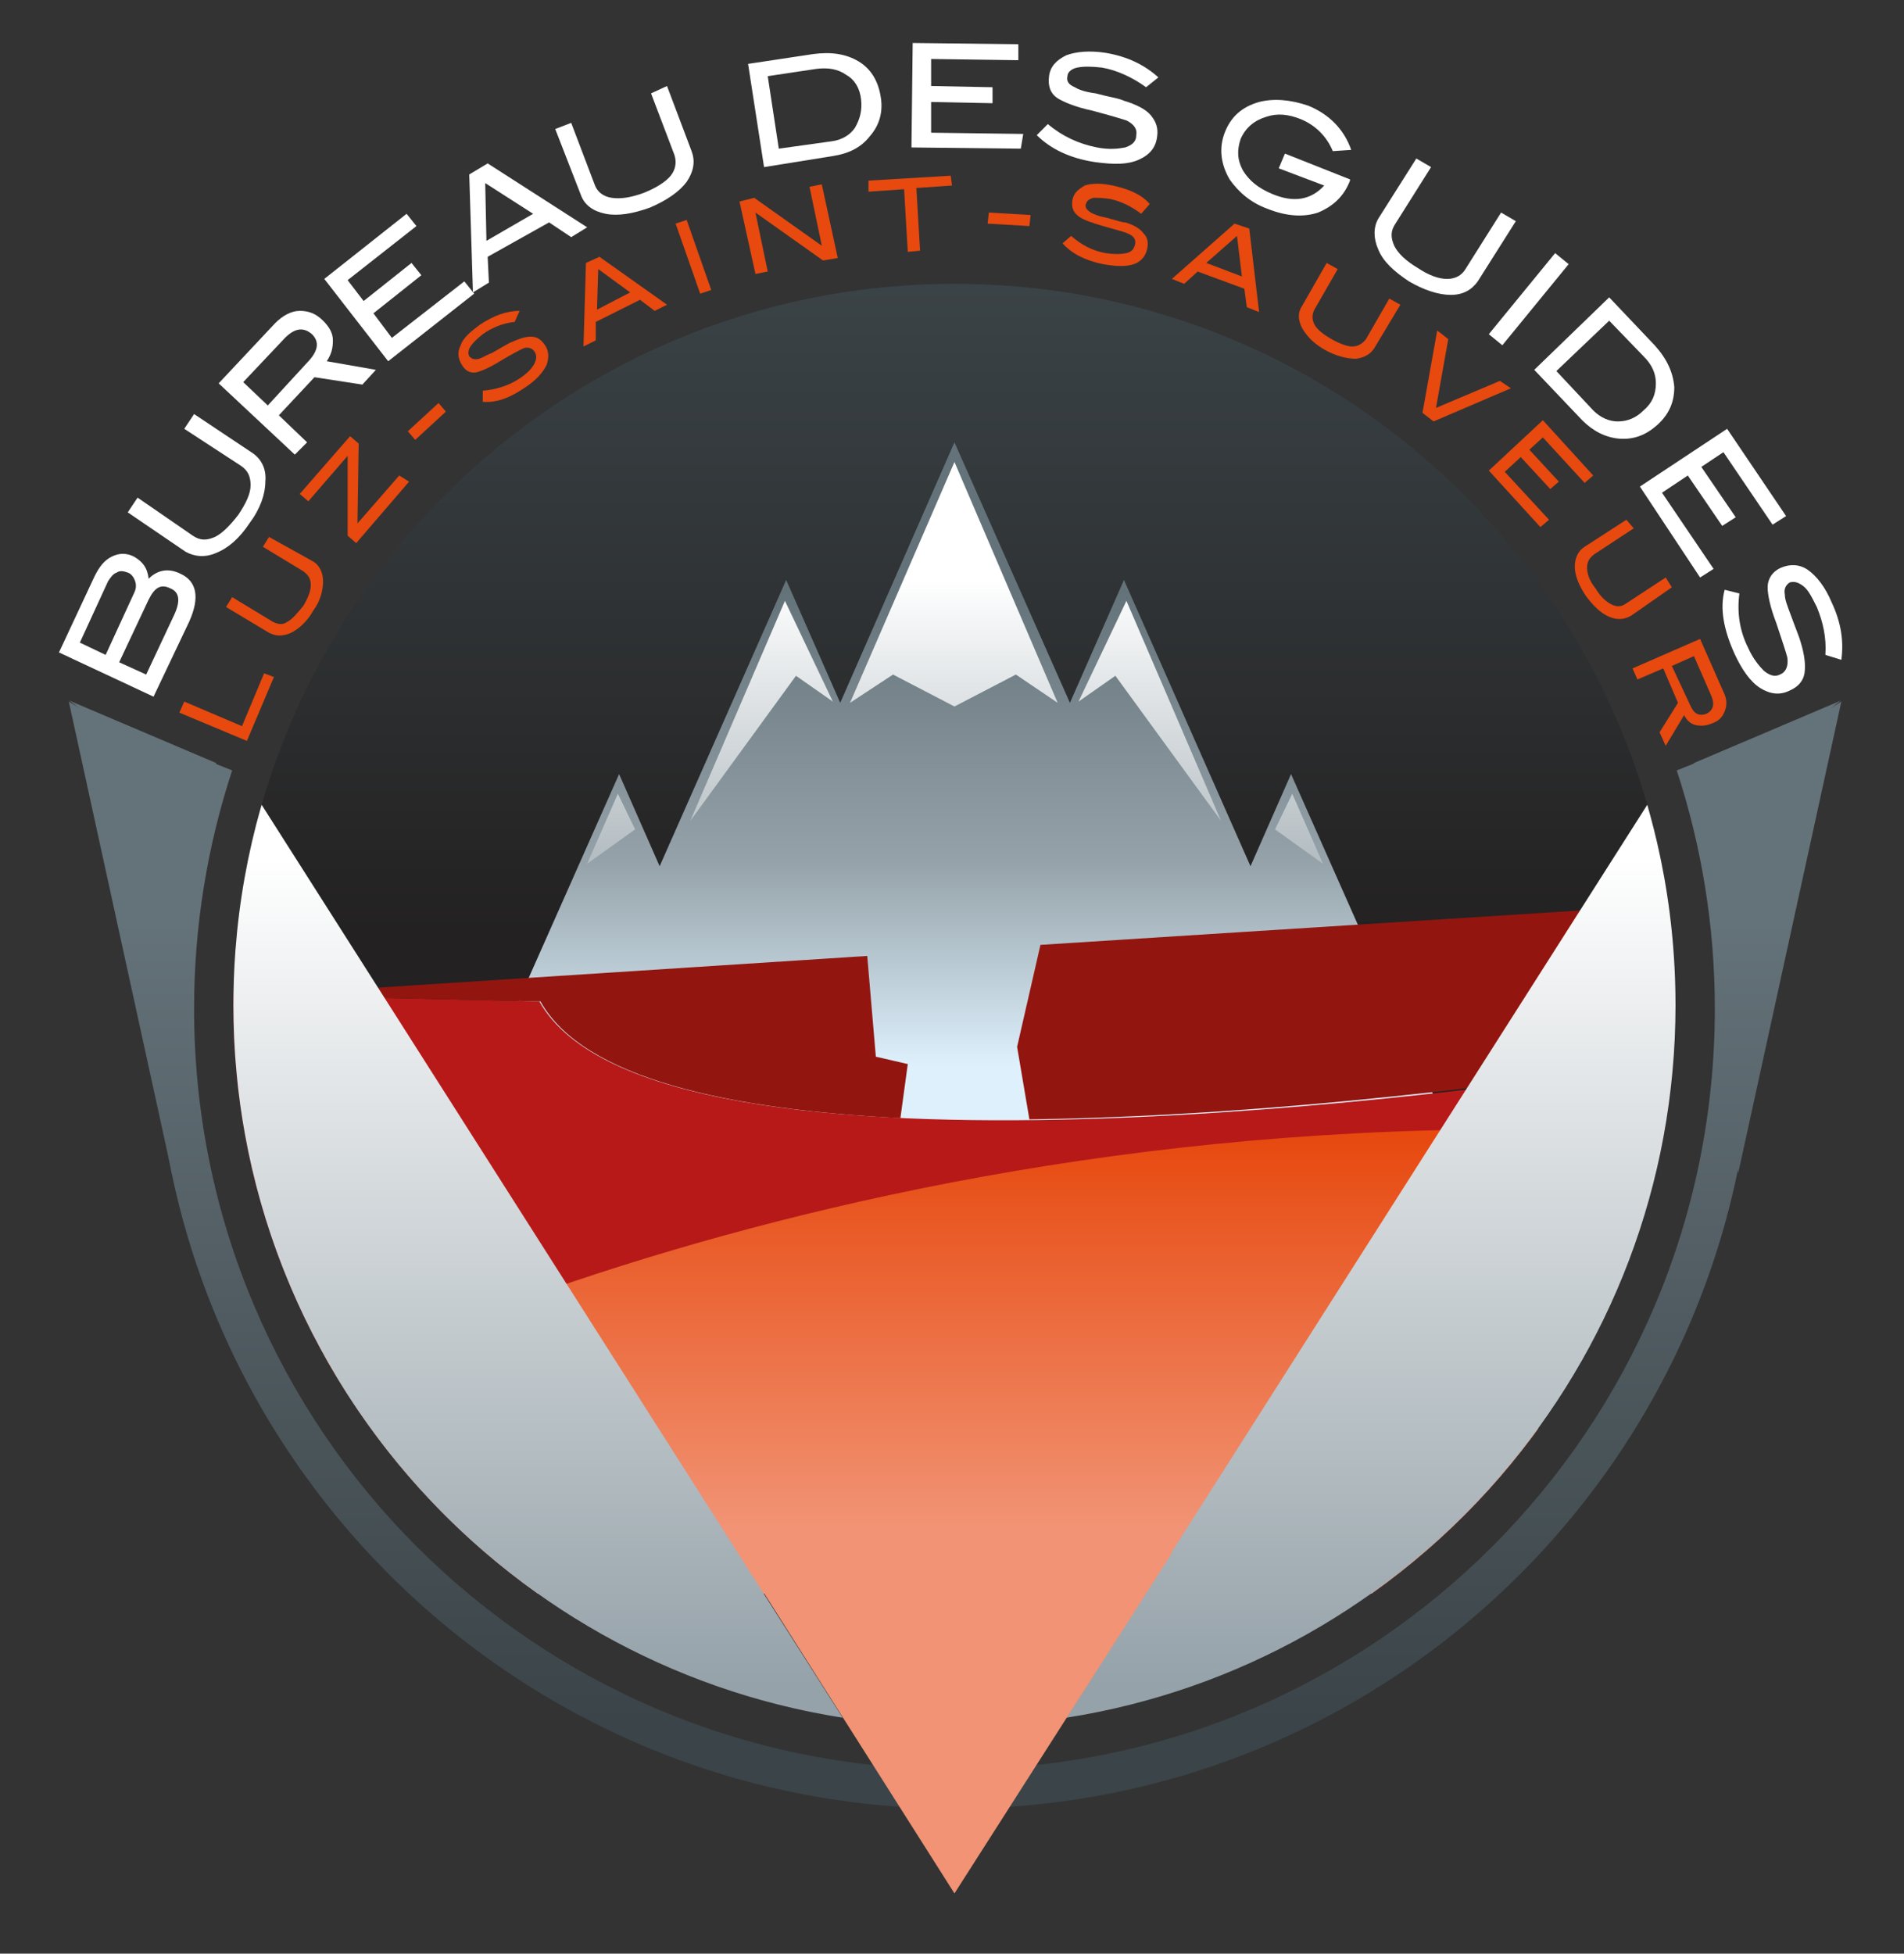 <?xml version="1.0" encoding="utf-8"?>
<!-- Generator: Adobe Illustrator 25.2.1, SVG Export Plug-In . SVG Version: 6.00 Build 0)  -->
<svg version="1.1" id="Calque_1" xmlns="http://www.w3.org/2000/svg" xmlns:xlink="http://www.w3.org/1999/xlink" x="0px" y="0px"
	 viewBox="0 0 155 159" style="enable-background:new 0 0 155 159;" xml:space="preserve">
<rect x="0" y="0" width="155" height="159" fill="#333333" stroke="none"/>
<style type="text/css">
	.st0{clip-path:url(#SVGID_1_);fill:url(#SVGID_2_);}
	.st1{clip-path:url(#SVGID_1_);fill:url(#SVGID_3_);}
	.st2{clip-path:url(#SVGID_1_);fill:url(#SVGID_4_);}
	.st3{clip-path:url(#SVGID_1_);fill:#B71918;}
	.st4{clip-path:url(#SVGID_1_);}
	.st5{fill:#92160F;}
	.st6{clip-path:url(#SVGID_1_);fill:url(#SVGID_5_);}
	.st7{clip-path:url(#SVGID_1_);fill:url(#SVGID_6_);}
	.st8{clip-path:url(#SVGID_1_);fill:url(#SVGID_7_);}
	.st9{clip-path:url(#SVGID_1_);fill:url(#SVGID_8_);}
	.st10{clip-path:url(#SVGID_1_);fill:url(#SVGID_9_);}
	.st11{clip-path:url(#SVGID_1_);fill:url(#SVGID_10_);}
	.st12{fill:url(#SVGID_11_);}
	.st13{fill:url(#SVGID_12_);}
	.st14{fill:url(#SVGID_13_);}
	.st15{fill:url(#SVGID_14_);}
	.st16{fill:url(#SVGID_15_);}
	.st17{fill:#F19374;}
	.st18{fill:#E7490F;}
	.st19{fill:#FFFFFF;}
</style>
<g>
	<g>
		<defs>
			<path id="SVGID_29_" d="M77.7,140.5c-32.4,0-58.7-26.3-58.7-58.7c0-32.4,26.3-58.7,58.7-58.7c32.4,0,58.7,26.3,58.7,58.7
				C136.4,114.2,110.2,140.5,77.7,140.5z"/>
		</defs>
		<clipPath id="SVGID_1_">
			<use xlink:href="#SVGID_29_"  style="overflow:visible;"/>
		</clipPath>
		<linearGradient id="SVGID_2_" gradientUnits="userSpaceOnUse" x1="77.699" y1="21.728" x2="77.699" y2="76.154">
			<stop  offset="0" style="stop-color:#3B4448"/>
			<stop  offset="1" style="stop-color:#232121"/>
		</linearGradient>
		<rect x="13.8" y="15" class="st0" width="127.7" height="105.4"/>
		<linearGradient id="SVGID_3_" gradientUnits="userSpaceOnUse" x1="77.74" y1="48.118" x2="77.74" y2="86.7">
			<stop  offset="0" style="stop-color:#647279"/>
			<stop  offset="0.571" style="stop-color:#95A2A9"/>
			<stop  offset="1" style="stop-color:#DDF0FC"/>
		</linearGradient>
		<polygon class="st1" points="119.3,95 105.1,63 101.8,70.5 91.5,47.2 87.1,57.2 77.7,36 68.4,57.2 64,47.2 53.7,70.5 50.4,63 
			36.2,95 42.8,95 41,99.1 114.5,99.1 112.7,95 		"/>
		<linearGradient id="SVGID_4_" gradientUnits="userSpaceOnUse" x1="75.757" y1="124.225" x2="75.757" y2="92.48">
			<stop  offset="0" style="stop-color:#F19374"/>
			<stop  offset="1" style="stop-color:#E7490F"/>
		</linearGradient>
		<path class="st2" d="M26.4,110.4c0,0,38.7-20.5,98.8-20.1v39.4h-97L26.4,110.4z"/>
		<path class="st3" d="M43.9,81.5L21.2,81l3-0.2l-7.8,0.1l0.2,36.3c0,0,47-27.8,115.6-25.1l-0.2-5.1C123.5,88.3,53.4,98.4,43.9,81.5
			z"/>
		<g class="st4">
			<g>
				<path class="st5" d="M131.8,73.9l-47.1,3l-1.9,8.3l1,5.9c23.7-0.3,48.8-4.3,48.8-4.3L131.8,73.9z M70.6,77.8L21.2,81l22.8,0.5
					c3.5,6.3,15.4,8.8,29.3,9.5l0.6-4.4l-2.6-0.6L70.6,77.8z"/>
			</g>
		</g>
		<linearGradient id="SVGID_5_" gradientUnits="userSpaceOnUse" x1="77.74" y1="137.171" x2="77.74" y2="69.808">
			<stop  offset="0" style="stop-color:#95A2A9"/>
			<stop  offset="1" style="stop-color:#FFFFFF"/>
		</linearGradient>
		<path class="st6" d="M134.1,65.5l-47.3,74.3c28.1-4.4,49.6-28.7,49.6-58C136.4,76.1,135.6,70.7,134.1,65.5z M19,81.8
			c0,29.3,21.5,53.6,49.6,58L21.3,65.5C19.8,70.6,19,76.1,19,81.8z"/>
		<linearGradient id="SVGID_6_" gradientUnits="userSpaceOnUse" x1="93.57" y1="79.084" x2="93.57" y2="47.11">
			<stop  offset="0" style="stop-color:#95A2A9"/>
			<stop  offset="1" style="stop-color:#FFFFFF"/>
		</linearGradient>
		<polygon class="st7" points="91.7,48.9 99.4,66.8 90.8,55 87.8,57.1 		"/>
		<linearGradient id="SVGID_7_" gradientUnits="userSpaceOnUse" x1="62.004" y1="79.084" x2="62.004" y2="47.11">
			<stop  offset="0" style="stop-color:#95A2A9"/>
			<stop  offset="1" style="stop-color:#FFFFFF"/>
		</linearGradient>
		<polygon class="st8" points="63.9,48.9 56.2,66.8 64.8,55 67.8,57.1 		"/>
		<linearGradient id="SVGID_8_" gradientUnits="userSpaceOnUse" x1="77.678" y1="79.083" x2="77.678" y2="47.111">
			<stop  offset="0" style="stop-color:#95A2A9"/>
			<stop  offset="1" style="stop-color:#FFFFFF"/>
		</linearGradient>
		<polygon class="st9" points="77.7,37.6 69.2,57.2 72.7,54.9 77.7,57.5 82.7,54.9 86.1,57.2 		"/>
		<linearGradient id="SVGID_9_" gradientUnits="userSpaceOnUse" x1="105.723" y1="79.083" x2="105.723" y2="47.109">
			<stop  offset="0" style="stop-color:#95A2A9"/>
			<stop  offset="1" style="stop-color:#FFFFFF"/>
		</linearGradient>
		<polygon class="st10" points="103.8,67.5 105.2,64.6 107.7,70.3 		"/>
		<linearGradient id="SVGID_10_" gradientUnits="userSpaceOnUse" x1="49.747" y1="79.083" x2="49.747" y2="47.109">
			<stop  offset="0" style="stop-color:#95A2A9"/>
			<stop  offset="1" style="stop-color:#FFFFFF"/>
		</linearGradient>
		<polygon class="st11" points="51.7,67.5 50.3,64.6 47.8,70.3 		"/>
	</g>
	<g>
		<linearGradient id="SVGID_11_" gradientUnits="userSpaceOnUse" x1="77.74" y1="140.314" x2="77.74" y2="74.883">
			<stop  offset="0" style="stop-color:#3B4448"/>
			<stop  offset="1" style="stop-color:#647279"/>
		</linearGradient>
		<path class="st12" d="M139.5,61.5l-3,1.2c2,6.1,3.1,12.6,3.1,19.4c0,34.2-27.7,61.9-61.9,61.9c-34.2,0-61.9-27.7-61.9-61.9
			c0-6.8,1.1-13.3,3.1-19.4l-3-1.2c-2.2,6.5-3.3,13.4-3.3,20.6c0,36,29.2,65.1,65.1,65.1c36,0,65.1-29.2,65.1-65.1
			C142.9,74.9,141.7,67.9,139.5,61.5z"/>
		<linearGradient id="SVGID_12_" gradientUnits="userSpaceOnUse" x1="143.874" y1="140.315" x2="143.874" y2="74.883">
			<stop  offset="0" style="stop-color:#3B4448"/>
			<stop  offset="1" style="stop-color:#647279"/>
		</linearGradient>
		<path class="st13" d="M137.9,62.1l12-5.1c0,0-8.2,5.1-7.2,19.5c1,14.4-1.9,14.4-1.9,14.4V71.3L137.9,62.1z"/>
		<linearGradient id="SVGID_13_" gradientUnits="userSpaceOnUse" x1="11.608" y1="140.315" x2="11.608" y2="74.883">
			<stop  offset="0" style="stop-color:#3B4448"/>
			<stop  offset="1" style="stop-color:#647279"/>
		</linearGradient>
		<path class="st14" d="M17.6,62.1l-12-5.1c0,0,8.2,5.1,7.2,19.5C11.8,91,14.8,91,14.8,91V71.3L17.6,62.1z"/>
		<linearGradient id="SVGID_14_" gradientUnits="userSpaceOnUse" x1="10.191" y1="140.314" x2="10.191" y2="74.883">
			<stop  offset="0" style="stop-color:#3B4448"/>
			<stop  offset="1" style="stop-color:#647279"/>
		</linearGradient>
		<polygon class="st15" points="5.6,57.1 14,95.5 14.8,84.2 13.8,62.1 		"/>
		<linearGradient id="SVGID_15_" gradientUnits="userSpaceOnUse" x1="145.291" y1="140.314" x2="145.291" y2="74.883">
			<stop  offset="0" style="stop-color:#3B4448"/>
			<stop  offset="1" style="stop-color:#647279"/>
		</linearGradient>
		<polygon class="st16" points="149.9,57.1 141.5,95.5 140.7,84.2 141.7,62.1 		"/>
	</g>
	<polygon class="st17" points="60.7,127.3 77.7,154.1 95.4,126.4 	"/>
	<g>
		<path class="st18" d="M22.3,55.1l-2.2,5.2l-5.5-2.3l0.4-0.9l4.7,2l1.8-4.3L22.3,55.1z"/>
		<path class="st18" d="M25.5,45.7c0.5,0.3,0.8,0.9,0.8,1.6c0,0.7-0.2,1.6-0.8,2.4c-0.5,0.9-1.2,1.5-1.8,1.8c-0.7,0.3-1.2,0.3-1.8,0
			l-3.5-2.1l0.5-0.8l3.3,2c0.4,0.2,0.8,0.3,1.2,0c0.4-0.2,0.8-0.7,1.3-1.3c0.4-0.7,0.6-1.2,0.6-1.7c0-0.5-0.2-0.8-0.6-1.1l-3.3-2
			l0.5-0.8L25.5,45.7z"/>
		<path class="st18" d="M33.3,39.2l-4.3,5l-0.7-0.6l0-6.5l-3.2,3.7l-0.7-0.6l4.1-4.7l0.7,0.6l-0.1,6.5l3.4-3.9L33.3,39.2z"/>
		<path class="st18" d="M36.3,33.5l-2.5,2.3l-0.6-0.7l2.5-2.3L36.3,33.5z"/>
		<path class="st18" d="M41.9,26.2c-1,0.1-1.9,0.5-2.6,1c-0.5,0.4-0.8,0.7-1,1c-0.2,0.3-0.2,0.6-0.1,0.8c0.2,0.2,0.4,0.3,0.8,0.2
			c0.3-0.1,0.6-0.3,1.1-0.5c0.7-0.4,1.2-0.7,1.4-0.8c0.7-0.3,1.2-0.5,1.7-0.5c0.5,0,0.8,0.2,1.1,0.6c0.4,0.5,0.4,1.1,0.2,1.7
			c-0.3,0.6-0.8,1.2-1.7,1.8c-1.3,0.9-2.4,1.3-3.5,1.2l0-0.9c1.1-0.1,2.1-0.4,3-1c0.6-0.4,1-0.8,1.2-1.2c0.2-0.4,0.2-0.7,0-1
			c-0.2-0.3-0.6-0.4-1-0.2c-0.2,0.1-0.8,0.4-1.8,1c-0.8,0.5-1.5,0.8-1.9,0.9c-0.5,0.1-0.9-0.1-1.2-0.6c-0.3-0.5-0.4-1-0.1-1.6
			c0.2-0.6,0.8-1.1,1.6-1.7c1.1-0.7,2.1-1.1,3.2-1.1L41.9,26.2z"/>
		<path class="st18" d="M54.3,24.8l-1,0.5l-1.2-0.9l-3.6,1.8l0,1.5l-1,0.5l0.2-6.8l1.1-0.5L54.3,24.8z M51.3,23.8l-2.6-1.9l-0.1,3.3
			L51.3,23.8z"/>
		<path class="st18" d="M57.9,23.6L57,23.9l-2-5.7l0.9-0.3L57.9,23.6z"/>
		<path class="st18" d="M68.2,21L67,21.2l-5.5-3.9l1,4.8l-1,0.2l-1.3-5.9l1.2-0.3l5.5,3.9l-1-4.8l1-0.2L68.2,21z"/>
		<path class="st18" d="M77.5,15.1l-2.9,0.2l0.3,5.1l-1,0.1l-0.3-5.1l-2.9,0.2l0-0.9l6.7-0.4L77.5,15.1z"/>
		<path class="st18" d="M83.8,18.4l-3.4-0.2l0.1-0.9l3.4,0.2L83.8,18.4z"/>
		<path class="st18" d="M92.9,17.4c-0.8-0.6-1.6-1-2.5-1.2c-0.6-0.1-1.1-0.1-1.4-0.1c-0.3,0.1-0.5,0.2-0.6,0.5
			c-0.1,0.3,0.1,0.5,0.4,0.7c0.2,0.1,0.6,0.3,1.2,0.4c0.8,0.2,1.3,0.4,1.6,0.4c0.7,0.2,1.2,0.5,1.5,0.9c0.3,0.3,0.4,0.7,0.3,1.2
			c-0.1,0.6-0.5,1.1-1.1,1.3c-0.6,0.2-1.4,0.2-2.5,0c-1.5-0.3-2.6-0.9-3.3-1.7l0.7-0.6c0.8,0.7,1.7,1.2,2.8,1.4
			c0.7,0.1,1.2,0.1,1.7,0c0.4-0.1,0.6-0.3,0.7-0.7c0.1-0.4-0.1-0.7-0.6-0.9c-0.2-0.1-0.9-0.3-2-0.6c-1-0.3-1.6-0.5-2-0.8
			c-0.4-0.3-0.6-0.7-0.5-1.3c0.1-0.6,0.5-0.9,1-1.2c0.6-0.2,1.3-0.2,2.3,0c1.3,0.3,2.3,0.7,3,1.5L92.9,17.4z"/>
		<path class="st18" d="M102.5,25.4l-1-0.4l-0.2-1.5l-3.8-1.4l-1.1,1l-1-0.4l5.1-4.5l1.2,0.4L102.5,25.4z M101.1,22.5l-0.4-3.3
			l-2.5,2.2L101.1,22.5z"/>
		<path class="st18" d="M111.9,28.3c-0.3,0.5-0.8,0.8-1.5,0.9c-0.7,0-1.6-0.2-2.5-0.7c-0.9-0.5-1.5-1.1-1.9-1.8
			c-0.3-0.6-0.4-1.2,0-1.8l2-3.5l0.9,0.5l-1.9,3.3c-0.2,0.4-0.2,0.8,0,1.2c0.2,0.4,0.7,0.8,1.4,1.2c0.7,0.4,1.3,0.6,1.7,0.6
			s0.8-0.2,1.1-0.6l1.9-3.3l0.9,0.5L111.9,28.3z"/>
		<path class="st18" d="M123,31.6l-6.3,2.7l-0.9-0.7l1.2-6.7l0.9,0.7l-1,5.6l5.2-2.2L123,31.6z"/>
		<path class="st18" d="M125.4,42.9l-4.2-4.6l4.4-4.1l4.1,4.5l-0.7,0.6l-3.4-3.7l-1.1,1l2.4,2.6l-0.7,0.6l-2.4-2.6l-1.3,1.2l3.6,3.9
			L125.4,42.9z"/>
		<path class="st18" d="M132.8,50.1c-0.5,0.3-1.1,0.4-1.8,0.1c-0.7-0.3-1.3-0.9-1.9-1.7c-0.6-0.9-0.9-1.7-0.9-2.4
			c0-0.7,0.3-1.3,0.8-1.6l3.4-2.2L133,43l-3.2,2.1c-0.4,0.3-0.6,0.6-0.6,1.1c0,0.5,0.2,1.1,0.7,1.7c0.4,0.7,0.9,1.1,1.3,1.3
			c0.4,0.2,0.8,0.2,1.2-0.1l3.2-2.1l0.5,0.8L132.8,50.1z"/>
		<path class="st18" d="M135.6,60.7l-0.5-1.1l1.5-2.4l-1.2-2.8l-2.1,0.9l-0.4-0.9l5.5-2.4l1.9,4.3c0.3,0.6,0.3,1.1,0.1,1.6
			c-0.2,0.5-0.5,0.8-1.1,1c-0.5,0.2-0.9,0.2-1.3,0.1c-0.4-0.1-0.7-0.4-0.9-0.8L135.6,60.7z M137.6,57.4c0.3,0.7,0.7,0.9,1.3,0.7
			c0.6-0.3,0.7-0.8,0.4-1.5l-1.4-3.2l-1.8,0.8L137.6,57.4z"/>
	</g>
	<g>
		<path class="st19" d="M12.1,47.1c0.7-0.7,1.6-0.9,2.6-0.4c1.3,0.6,1.6,1.9,0.7,3.9l-2.9,6.1l-7.7-3.6l2.9-6.2
			c0.4-0.8,0.8-1.3,1.4-1.6c0.6-0.3,1.2-0.3,1.8,0C11.6,45.7,12,46.2,12.1,47.1z M10.9,48.3c0.2-0.4,0.2-0.7,0.1-1
			c-0.1-0.3-0.3-0.6-0.6-0.7c-0.3-0.1-0.6-0.2-0.9,0c-0.3,0.1-0.5,0.4-0.7,0.7l-2.3,5l2.1,1L10.9,48.3z M14.2,50
			c0.5-1.1,0.4-1.8-0.3-2.1c-0.8-0.4-1.3-0.1-1.8,0.9l-2.4,5.1l2.2,1L14.2,50z"/>
		<path class="st19" d="M20.6,36.9c0.7,0.5,1.1,1.3,1,2.3c0,1-0.4,2.2-1.3,3.4c-0.8,1.2-1.7,2-2.7,2.4c-0.9,0.4-1.8,0.3-2.5-0.1
			l-4.7-3.2l0.8-1.2l4.5,3.1c0.6,0.4,1.1,0.4,1.8,0.1c0.6-0.3,1.2-0.9,1.9-1.8c0.6-0.9,1-1.7,1-2.4c0-0.7-0.2-1.2-0.8-1.6L15,34.9
			l0.8-1.2L20.6,36.9z"/>
		<path class="st19" d="M30.6,30.1l-1.1,1.2l-3.9-0.6l-2.9,3.1l2.3,2.2l-1,1l-6.2-5.8l4.6-4.9c0.6-0.6,1.3-1,2-1
			c0.7,0,1.3,0.2,1.9,0.8c0.5,0.5,0.8,1,0.8,1.6c0,0.6-0.1,1.1-0.5,1.7L30.6,30.1z M25.2,29.3c0.7-0.8,0.8-1.5,0.2-2.1
			c-0.7-0.6-1.4-0.5-2.2,0.3l-3.4,3.6l2,1.9L25.2,29.3z"/>
		<path class="st19" d="M38.6,23.9l-7,5.5l-5.2-6.7l6.7-5.3l0.8,1l-5.6,4.4l1.3,1.7l3.9-3.1l0.8,1l-3.9,3.1l1.5,2l5.9-4.6L38.6,23.9
			z"/>
		<path class="st19" d="M47.8,18.5l-1.3,0.8l-1.8-1.2l-5,2.8l0.1,2.1l-1.3,0.8l-0.3-9.6l1.5-0.9L47.8,18.5z M43.4,17.4l-3.9-2.5
			l0.1,4.7L43.4,17.4z"/>
		<path class="st19" d="M56.3,12.3c0.3,0.8,0.2,1.6-0.4,2.5c-0.6,0.8-1.6,1.5-3,2.1c-1.4,0.5-2.6,0.7-3.6,0.5c-1-0.2-1.7-0.7-2-1.5
			l-2.1-5.4l1.3-0.5l1.9,5c0.2,0.6,0.7,1,1.4,1.1c0.7,0.1,1.5,0,2.6-0.4c1-0.4,1.8-0.9,2.2-1.4c0.4-0.5,0.5-1.1,0.3-1.7l-1.9-5
			L54.3,7L56.3,12.3z"/>
		<path class="st19" d="M66.2,4.4c1.5-0.2,2.7,0,3.7,0.6c1,0.6,1.6,1.6,1.8,2.9c0.2,1.2-0.1,2.3-0.9,3.2c-0.7,0.9-1.7,1.4-3,1.6
			l-5.6,0.9l-1.3-8.4L66.2,4.4z M67.7,11.5c0.8-0.1,1.5-0.5,1.9-1.1C70,9.7,70.2,9,70.1,8.1c-0.1-0.9-0.5-1.6-1.2-2
			c-0.7-0.5-1.5-0.6-2.4-0.5l-4,0.6l0.9,5.9L67.7,11.5z"/>
		<path class="st19" d="M83.1,12.1L74.2,12l0.1-8.5l8.6,0.1l0,1.3l-7.1-0.1l0,2.2l5,0.1l0,1.3l-5-0.1l0,2.5l7.5,0.1L83.1,12.1z"/>
		<path class="st19" d="M93.3,7.1c-1.1-0.8-2.4-1.4-3.6-1.6c-0.9-0.1-1.5-0.1-2,0c-0.5,0.1-0.8,0.4-0.8,0.7
			c-0.1,0.4,0.1,0.7,0.6,0.9c0.3,0.2,0.9,0.4,1.7,0.5c1.1,0.3,1.9,0.4,2.3,0.6c1,0.3,1.8,0.7,2.2,1.2c0.4,0.5,0.6,1,0.5,1.7
			c-0.1,0.9-0.6,1.5-1.5,1.9c-0.9,0.4-2,0.4-3.5,0.2c-2.1-0.3-3.7-1.1-4.8-2.2l0.9-0.9c1.2,1,2.5,1.6,4,1.9c1,0.2,1.8,0.1,2.3,0
			c0.6-0.2,0.9-0.5,0.9-1c0.1-0.5-0.2-0.9-0.8-1.2c-0.3-0.1-1.3-0.4-2.8-0.8c-1.4-0.3-2.3-0.7-2.8-1c-0.6-0.4-0.8-1-0.7-1.8
			c0.1-0.8,0.6-1.3,1.4-1.7c0.8-0.3,1.9-0.4,3.2-0.2c1.8,0.3,3.2,1,4.3,2L93.3,7.1z"/>
		<path class="st19" d="M109.9,14.7c-0.5,1.3-1.4,2.1-2.6,2.6c-1.2,0.4-2.6,0.3-4.1-0.3c-1.4-0.5-2.4-1.4-3.1-2.4
			c-0.7-1.2-0.9-2.5-0.4-3.8c0.5-1.3,1.4-2.1,2.8-2.5c1.2-0.3,2.5-0.2,4,0.3c1.7,0.7,2.9,1.9,3.5,3.6l-1.5,0.1
			c-0.5-1.2-1.4-2.1-2.6-2.6c-1-0.4-1.9-0.5-2.8-0.2c-1,0.3-1.7,0.9-2.1,1.8c-0.3,0.9-0.3,1.7,0.2,2.6c0.5,0.8,1.2,1.4,2.4,1.9
			c1.7,0.7,3.1,0.5,4.2-0.7l-3.7-1.4l0.5-1.2l5.3,2.1L109.9,14.7z"/>
		<path class="st19" d="M120.3,22.9c-0.5,0.7-1.2,1.1-2.2,1.1c-1,0-2.2-0.4-3.4-1.1c-1.2-0.8-2.1-1.6-2.5-2.6
			c-0.4-0.9-0.4-1.8,0-2.5l3.1-4.9l1.2,0.7l-2.9,4.6c-0.4,0.6-0.4,1.1-0.1,1.8c0.3,0.6,0.9,1.2,1.9,1.8c0.9,0.6,1.7,0.9,2.4,0.9
			c0.7,0,1.2-0.3,1.5-0.8l2.9-4.6l1.2,0.7L120.3,22.9z"/>
		<path class="st19" d="M122.3,28.1l-1.1-0.9l5.4-6.6l1.1,0.9L122.3,28.1z"/>
		<path class="st19" d="M134.7,28.1c1,1.1,1.5,2.2,1.6,3.4c0,1.2-0.4,2.2-1.4,3.1c-0.9,0.8-1.9,1.2-3.1,1.1c-1.1-0.1-2.1-0.6-3-1.5
			l-3.9-4.1l6.1-5.9L134.7,28.1z M129.7,33.4c0.6,0.6,1.3,0.9,2,0.9c0.8,0,1.5-0.3,2.1-0.9c0.7-0.6,1-1.3,1-2.2c0-0.8-0.3-1.5-1-2.2
			l-2.8-2.9l-4.3,4.1L129.7,33.4z"/>
		<path class="st19" d="M138.4,47l-4.9-7.4l7.1-4.7l4.8,7.1l-1.1,0.7l-4-5.9l-1.8,1.2l2.8,4.1l-1.1,0.7l-2.8-4.1l-2.1,1.4l4.2,6.2
			L138.4,47z"/>
		<path class="st19" d="M148.6,53.3c0.1-1.4-0.2-2.7-0.7-3.9c-0.4-0.8-0.7-1.4-1.1-1.7c-0.4-0.3-0.7-0.4-1.1-0.3
			c-0.3,0.2-0.5,0.5-0.4,1c0,0.4,0.2,0.9,0.5,1.7c0.4,1.1,0.7,1.8,0.8,2.2c0.3,1,0.4,1.8,0.3,2.5c-0.1,0.6-0.5,1.1-1.2,1.4
			c-0.8,0.4-1.6,0.3-2.4-0.2c-0.8-0.5-1.5-1.5-2.1-2.8c-0.9-2-1.2-3.7-0.8-5.2l1.2,0.3c-0.2,1.5,0,3,0.7,4.4
			c0.4,0.9,0.9,1.5,1.3,1.9c0.5,0.4,0.9,0.5,1.3,0.3c0.5-0.2,0.7-0.7,0.6-1.4c-0.1-0.4-0.4-1.3-0.9-2.8c-0.5-1.3-0.7-2.3-0.7-2.9
			c0-0.7,0.4-1.3,1.1-1.6c0.7-0.3,1.5-0.3,2.2,0.2c0.7,0.5,1.4,1.4,1.9,2.6c0.8,1.7,1,3.2,0.8,4.7L148.6,53.3z"/>
	</g>
</g>
</svg>
